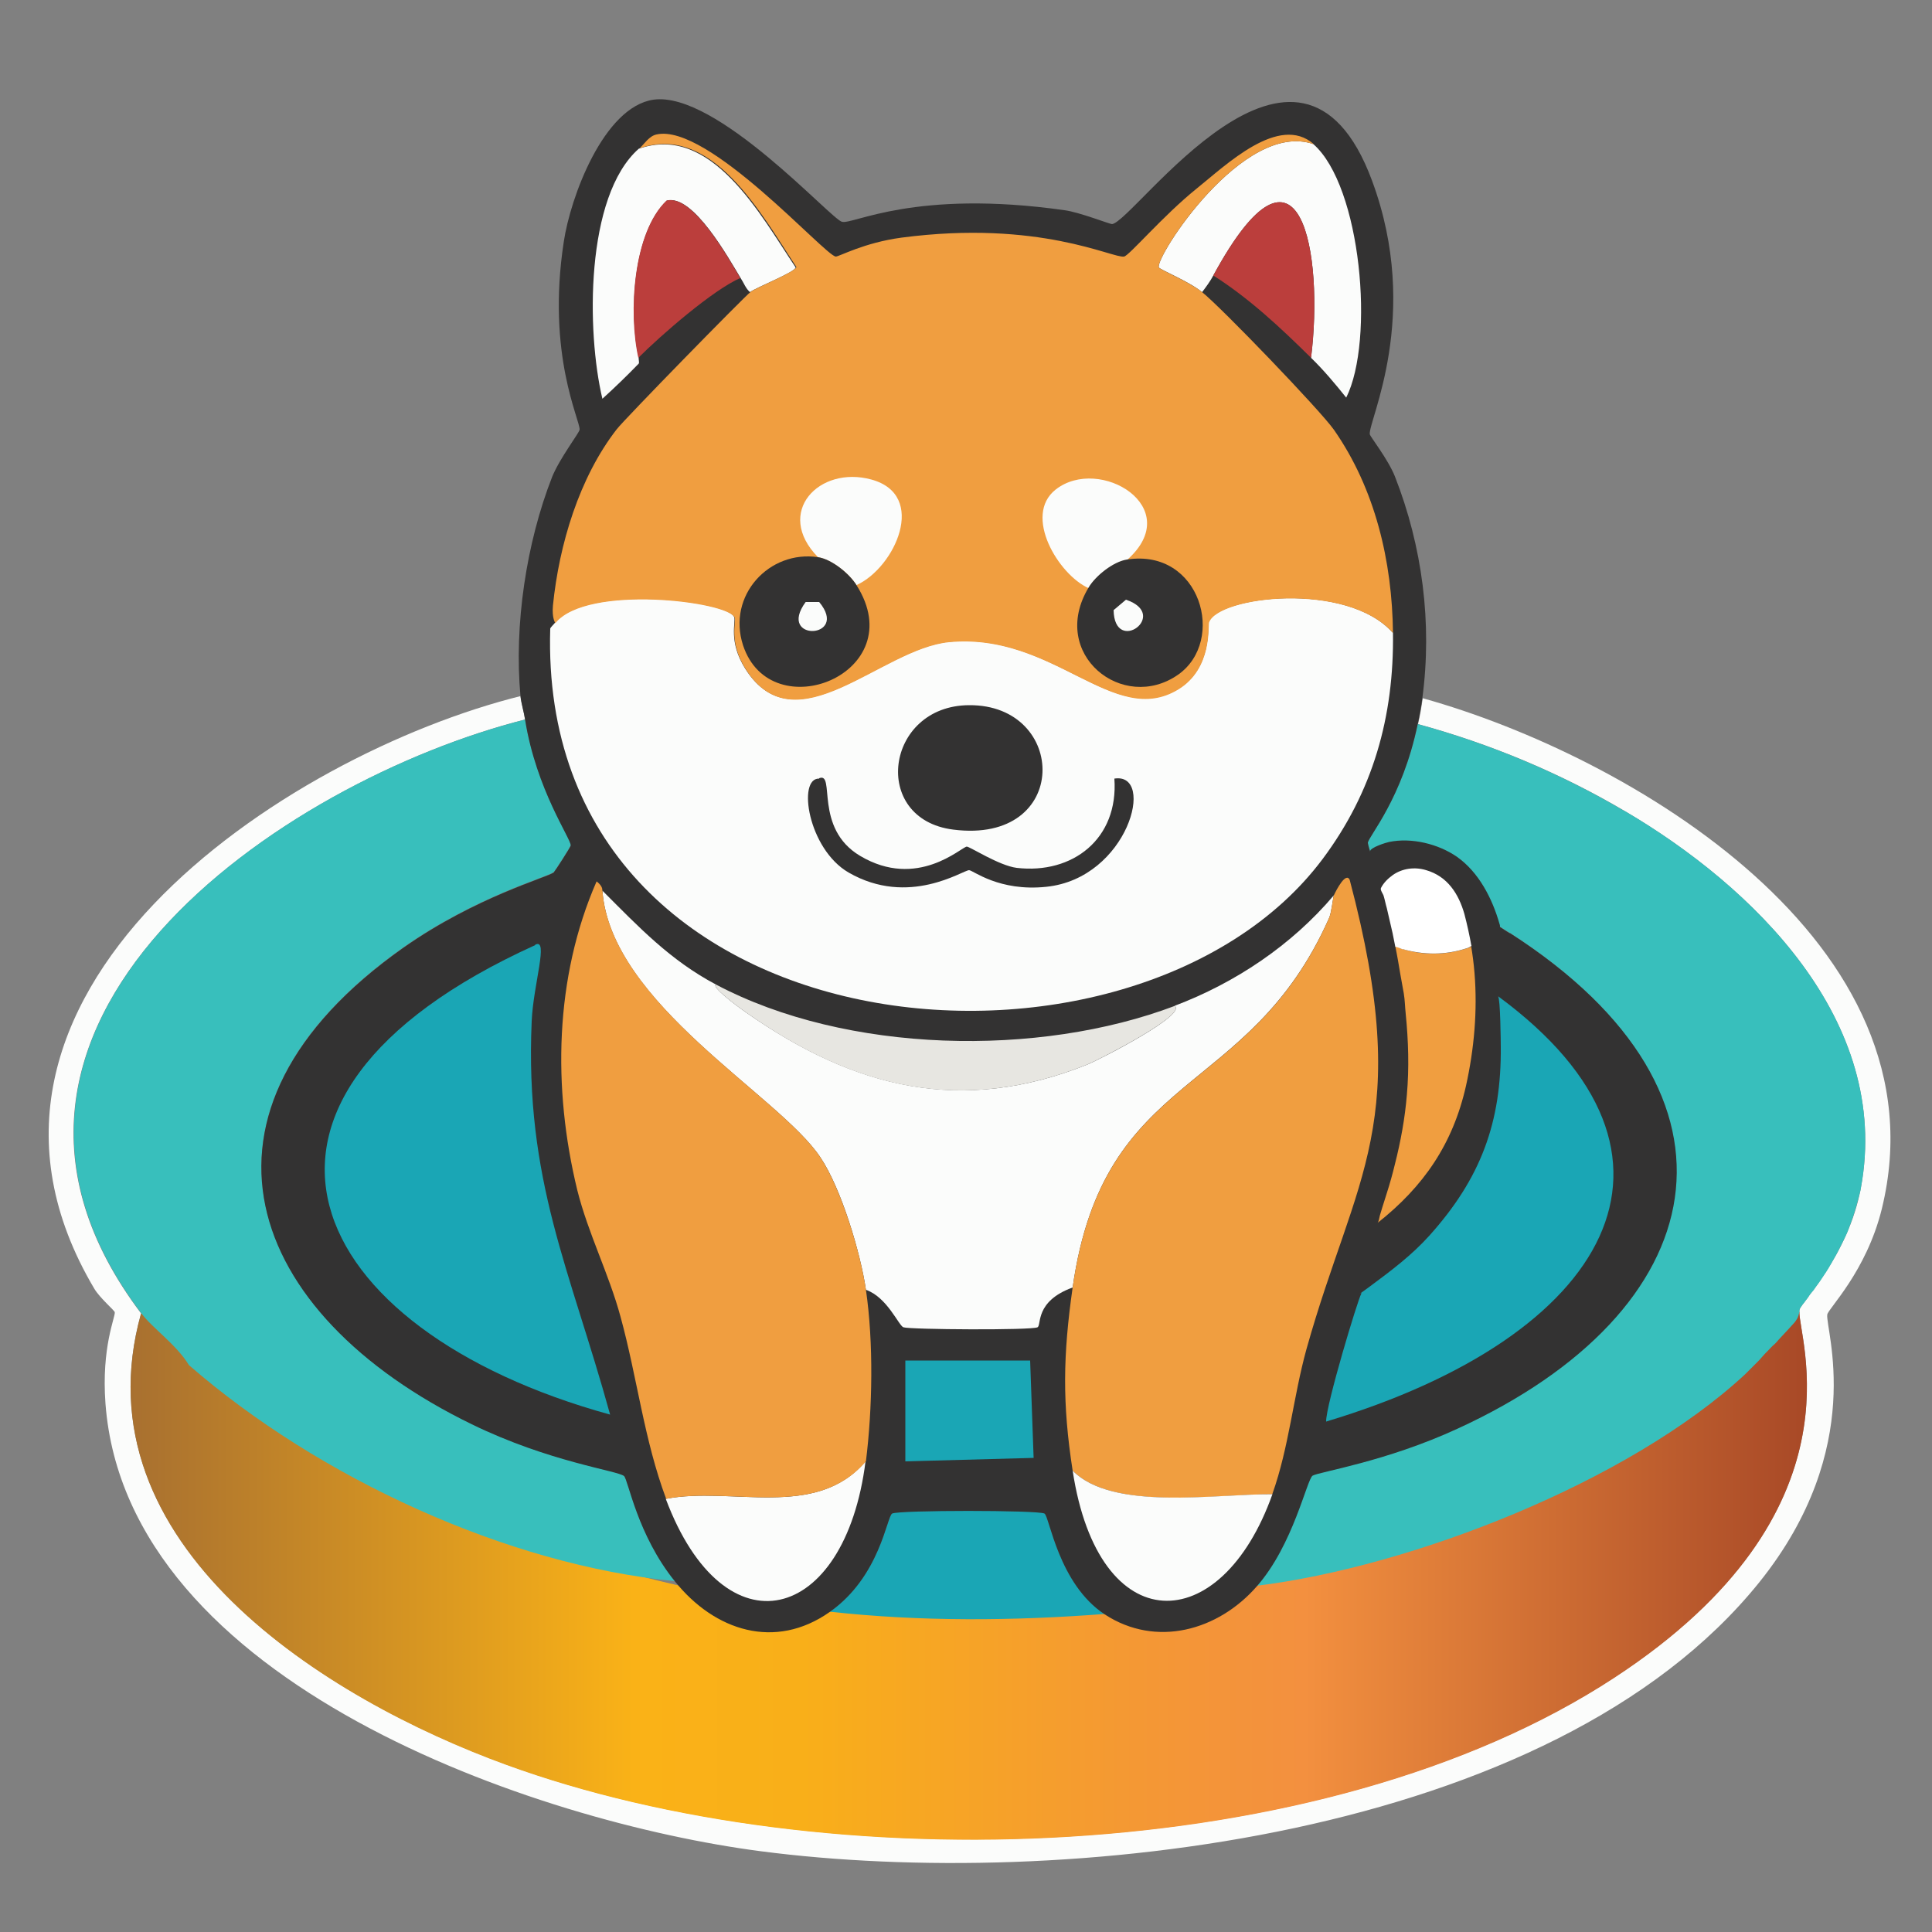 <?xml version="1.0" encoding="UTF-8"?>
<svg id="Layer_1" data-name="Layer 1" xmlns="http://www.w3.org/2000/svg" width="500" height="500" version="1.1" xmlns:xlink="http://www.w3.org/1999/xlink" viewBox="0 0 500 500">
  <rect x="0" y="0" width="500" height="500" fill="#808080" stroke="none"/>
  <defs>
    <linearGradient id="Sienna_Gold_Orange" data-name="Sienna, Gold, Orange" x1="33.8" y1="407.6" x2="467.6" y2="407.6" gradientUnits="userSpaceOnUse">
      <stop offset="0" stop-color="#a87030"/>
      <stop offset=".3" stop-color="#fab217"/>
      <stop offset=".4" stop-color="#f9af19"/>
      <stop offset=".6" stop-color="#f49834"/>
      <stop offset=".7" stop-color="#f3903f"/>
      <stop offset="1" stop-color="#a84927"/>
    </linearGradient>
  </defs>
  <g id="Background" display="none">
    <path d="M534.8-33.3v512H22.8V-33.3h512Z" fill="#c9c9c7" stroke-width="0"/>
  </g>
  <g>
    <g>
      <g>
        <path d="M134.7,180.1c.2,1.9.9,4.1,1.2,6.1-62.7,15.9-155.9,78.9-99.4,153.7-16.8,60,48.3,99.9,94.4,116.7,82.7,30.2,211.3,27,286.9-22.5,66.4-43.4,46.9-89.4,47.9-95.1.3-1.8,12.6-13.8,15.9-31.6,8-43.4-28.1-78.1-61.1-97.5-16.8-9.9-34.8-17.4-53.5-22.5.5-2.2.9-4.5,1.2-6.7,53.5,14.9,135.7,63.3,118.8,132.2-4,16.2-13.9,25.8-14.1,27.3-.6,3.7,10.5,34.3-17.6,69.3-53.7,66.7-181,79.7-258.4,69.6-57.7-7.5-164.1-43.3-169.6-115.8-1.1-14.7,2.6-22.5,2.4-23.7,0-.4-3.9-3.7-5.3-6.1-45.1-76,49.3-138.2,110.5-153.4Z" fill="#fbfcfb" stroke-width="0"/>
        <path d="M463.6,341.6c-.3.4-.5.8-.8,1.2-1.2,1.9-2.3,3.5-4.1,4.9s-3.9,2.5-5.9,3.6c-1.1.6-2.2,1.2-3.3,1.9-7.7,5-15.5,9.8-23.4,14.4-15.4,8.9-31.4,17-47.7,24-57.2,24.4-119.5,32.2-180.7,22.9-49-7.5-96.5-26.5-136.8-56.4-3.6-2.6-10.9-10.8-14.3-13.9-3.4-3.1-7.4-4.4-10.1-4.2-16.8,60,48.3,99.9,94.4,116.7,82.7,30.2,211.3,27,286.9-22.5,65.7-43,47.3-88.4,47.9-94.9,0,.7-1,1.1-1.4,1.6s-.5.5-.7.8Z" fill="url(#Sienna_Gold_Orange)" stroke-width="0"/>
      </g>
      <path d="M135.9,186.2c2.9,18.1,11.9,30.8,11.8,32.5,0,.4-4.1,6.7-4.4,7-1.7,1.3-20.1,6.3-38.8,19.4-60.2,42.4-41.2,94.8,17.6,123.4,20.1,9.8,37.8,12,39.4,13.4,1.1,1,3.4,15.2,13.2,27.3-43.4-4.2-92.2-26.7-125.8-55.9-3.2-5.3-9.6-9.7-12.3-13.4-56.5-74.8,36.6-137.9,99.4-153.7Z" fill="#38bfbc" stroke-width="0"/>
      <g>
        <path d="M464.1,339.9s0,0,0,.1c0,0,0,0,0-.1Z" fill="none" stroke-width="0"/>
        <path d="M464,339.7s0,0,0,0c0,0,0,0,0,0Z" fill="none" stroke-width="0"/>
        <path d="M464.3,340.2c0,0,0,.1.1.2,0,0,0-.1-.1-.2Z" fill="none" stroke-width="0"/>
        <path d="M354.8,220.9c0,0,0-.1,0-.2,0,0,0,.1,0,.2Z" fill="#38bfbc" stroke-width="0"/>
        <path d="M420.4,209.9c-16.8-9.9-34.8-17.4-53.5-22.5-4,19.3-12.8,29-12.9,30.7,0,.2.3,1.3.7,2.7.2-.6,4.5-2.1,7.9-2.6,4.9-.6,9.6.6,13.5,3.8,4.7,3.9,8.3,9.9,9.6,16,0,.1,0,.3,0,.4,1.6.9,3.3,1.9,5,3,65.7,42.3,52.5,97.9-13.5,128.2-18.6,8.5-35.9,11.1-37.6,12.2-1.5.9-5,17.8-14.4,28.6,40-4.9,96.3-26.8,126.4-54.7.2-.2.5-.5.7-.7.3-.3.7-.7,1-1s.9-.9,1.3-1.3,1-1,1.4-1.5,1-1.1,1.5-1.6,1-1.1,1.6-1.6,1-1.1,1.5-1.6.9-1,1.4-1.5.8-.9,1.2-1.3.6-.7,1-1.1.7-.9,1-1.4c.1-.3.2-.5.3-.8,0-.3.2-.6.2-.9,0-.3,0-.6.2-.9s.1-.2.2-.3c.2-.2.3-.5.5-.7s.5-.6.7-.9.6-.7.8-1.1.6-.9,1-1.3.7-1,1.1-1.5.8-1.1,1.2-1.7.8-1.2,1.2-1.8.8-1.3,1.2-2,.8-1.4,1.2-2.1.8-1.5,1.2-2.3.8-1.6,1.2-2.4.8-1.7,1.1-2.6.7-1.8,1-2.7.6-1.9.9-2.9.5-2,.8-3,.3-1.2.4-1.8c8-43.4-28.1-78.1-61.1-97.5Z" fill="#38bfbc" stroke-width="0"/>
      </g>
      <path d="M285.8,417.7c-23.7,1.8-47.5,2-71.1-.6,13.1-9.2,14.8-24.8,16.2-25.5,1.8-.9,37.6-.9,39.4,0,1.3.7,3.6,18.2,15.6,26.1Z" fill="#1aa6b5" stroke-width="0"/>
    </g>
    <path d="M390.7,241.5c-.9-.5-1.7-1.1-2.5-1.6,0-.2,0-.5-.1-.7-1.9-6.7-5.4-13.5-11.1-17.5-4.8-3.3-11.7-5-17.5-3.8-.6.1-5.2,1.5-4.9,2.5-.4-1.2-.6-2.1-.6-2.3.2-1.7,8.9-11.4,12.9-30.7.5-2.2.9-4.5,1.2-6.7,2.6-19.4,0-39.3-7.1-57.4-1.8-4.5-6.4-10.3-6.5-10.9-.5-3.3,13.5-30.7.6-65.6-19-51.4-61.4,10.4-67.3,11.2-.6,0-8.5-3.1-12.3-3.6-38.8-5.5-54.8,3.8-57.6,3-2.9-.7-32.5-33.9-48.8-31.6-12.9,1.9-21.5,25.3-23.2,36.8-4.5,29.3,4.3,46.2,4.1,48.6,0,.7-5.1,7.3-7.1,12.2-6.7,17.1-9.9,38.4-8.2,56.8.2,1.9.9,4.1,1.2,6.1,2.9,18.1,11.9,30.8,11.8,32.5,0,.4-4.1,6.7-4.4,7-1.7,1.3-20.1,6.3-38.8,19.4-60.2,42.4-41.2,94.8,17.6,123.4,20.1,9.8,37.8,12,39.4,13.4,1.1,1,3.4,15.2,13.2,27.3,10.3,12.8,25.9,17.8,40,7.9,13.1-9.2,14.8-24.8,16.2-25.5,1.8-.9,37.6-.9,39.4,0,1.3.7,3.6,18.2,15.6,26.1,13.3,8.7,29.4,4.2,39.4-7.3,9.4-10.7,12.9-27.6,14.4-28.6,1.7-1,19-3.6,37.6-12.2,66-30.3,79.2-86,13.5-128.2Z" fill="#333232" stroke-width="0"/>
    <g>
      <g>
        <path d="M138.5,244.5c3.6-1.9-.5,10.3-.9,19.8-1.8,41.3,9.9,64.1,20.3,101.8-79.6-21.9-107.6-81.5-19.4-121.5Z" fill="#1aa6b5" stroke-width="0"/>
        <path d="M387.7,257.9c.6.4.7,12.1.7,12.9.2,19.7-5.2,34.2-18.5,49-4.5,5-9.8,9-15.2,13s-1.9,1.2-2.4,2c-.9,1.5-9.2,29-9.1,33.1,73.3-22,100.4-68.9,44.6-110Z" fill="#1aa6b5" stroke-width="0"/>
        <path d="M234.3,352.1h32.3l.9,25.2-33.2.9v-26.1Z" fill="#1aa6b5" stroke-width="0"/>
      </g>
      <g>
        <g>
          <path d="M185.3,254.8c-1.3.5,5,5.3,7.9,7.3,28,19.6,55.7,26.4,88.2,13.4,3.4-1.4,26-13,22.6-15.2,15.6-5.9,30.2-15.6,41.2-28.6-.2.4-.6,4.4-1.2,5.8-20.9,47.2-58.3,38.9-66.4,95.7-9.9,3.6-8,9.8-9.1,10.3-1.5.8-33,.6-34.7,0-1.2-.4-4.2-7.8-9.7-9.7-1.4-9.6-6.4-26.3-11.8-34.3-10.6-16-54.3-39.7-56.4-69,9.4,9.4,17.5,18,29.4,24.3Z" fill="#fbfcfb" stroke-width="0"/>
          <path d="M304,260.3c3.4,2.2-19.3,13.8-22.6,15.2-32.5,13-60.2,6.3-88.2-13.4-2.9-2-9.2-6.8-7.9-7.3,33.8,17.9,83.5,18.9,118.8,5.5Z" fill="#e7e6e1" stroke-width="0"/>
        </g>
        <path d="M172.3,387.9c17-3.3,38.8,5.5,51.7-9.7-5.3,42-36.5,50.2-51.7,9.7Z" fill="#fbfcfb" stroke-width="0"/>
        <g>
          <path d="M329.3,386.7c-14.8,0-41.4,4.4-51.7-6.1-2.7-17.4-2.5-29.9,0-47.4,8.1-56.8,45.6-48.5,66.4-95.7.6-1.4,1-5.4,1.2-5.8.7-1.5,3.1-6.1,4.1-4,16.7,63.1,1.5,76.1-11.2,121.5-3.4,12.3-4.5,25.3-8.8,37.4Z" fill="#f09e40" stroke-width="0"/>
          <path d="M329.3,386.7c-13.3,37.4-45,38.1-51.7-6.1,10.3,10.5,36.9,6,51.7,6.1Z" fill="#fbfcfb" stroke-width="0"/>
        </g>
        <g>
          <path d="M194.1,75.6c-1.1-.9-1.6-2.4-2.4-3.6-3.1-5.1-12.3-21.8-19.1-20.1-8.8,8.3-9.9,29.1-7.3,40.7-.1.1.2,1.3,0,1.5-3,3.1-6.2,6.2-9.4,9.1-4.1-17.2-4.5-52.4,9.4-64.7,18.8-6.6,31.5,17.1,40.6,30.7,0,1.2-10.3,5.2-11.8,6.4Z" fill="#fbfcfb" stroke-width="0"/>
          <path d="M191.7,71.9c-7.2,3.1-20.7,14.9-26.5,20.7-2.6-11.6-1.4-32.4,7.3-40.7,6.8-1.7,16,14.9,19.1,20.1Z" fill="#bb3e3c" stroke-width="0"/>
        </g>
        <g>
          <path d="M339.9,37.3c12.4,10.9,15.9,50.8,8.5,65.6-2.8-3.5-5.9-7.2-9.1-10.3,3.3-26.6-2.6-63.1-25.3-21.3-.8,1.5-1.9,3-2.9,4.3-3.4-2.8-10.9-5.8-11.2-6.4-1-2.6,21.9-38.2,40-31.9Z" fill="#fbfcfb" stroke-width="0"/>
          <path d="M339.3,92.6c-7.9-7.8-16-15.4-25.3-21.3,22.7-41.8,28.6-5.3,25.3,21.3Z" fill="#bb3e3c" stroke-width="0"/>
        </g>
        <g>
          <path d="M360.5,163.7c.3,21.8-5.2,41.2-18.2,58.6-48.8,65.2-203.3,51.9-199.9-59.6,0-.3,1.2-1.4,1.2-1.5,8.2-10.2,44.9-5.7,46.4-1.5.5,1.3-1.6,6.3,2.9,13.4,13,20.5,35.1-5.3,52.6-7,27.2-2.7,42.5,22.4,59.4,12.2,8.9-5.4,7.6-16.4,7.9-17.3,2.4-6.7,35.7-10.7,47.6,2.7Z" fill="#fbfcfb" stroke-width="0"/>
          <path d="M250.8,182.5c25.6-.2,26.4,36.1-4.1,32.2-21.5-2.7-17.6-32.1,4.1-32.2Z" fill="#333232" stroke-width="0"/>
          <path d="M212,201.4c4.3-1.7-1.5,12.9,10.6,20.1,14.8,8.8,26.2-2.3,27.6-2.4.8,0,8.3,4.9,12.9,5.5,14.5,1.7,26.4-7.5,25.3-23.1,10.8-1.7,3.6,25.8-17.6,28-12.3,1.3-19-4.3-20-4.3-1.6,0-15.6,9.6-31.2.6-10.5-6.1-13.3-24.5-7.6-24.3Z" fill="#333232" stroke-width="0"/>
        </g>
        <path d="M155.9,230.5c2.2,29.3,45.8,53,56.4,69,5.4,8.1,10.4,24.7,11.8,34.3,2,13.7,1.7,30.7,0,44.4-13,15.2-34.7,6.4-51.7,9.7-5.7-15.2-7.5-31.4-11.8-47.1-3-11.1-8.4-21.6-11.2-32.8-6.4-26.3-5.9-55,5-79.9,1.8,1.4,1.4,2.3,1.5,2.4Z" fill="#f09e40" stroke-width="0"/>
        <g>
          <path d="M339.9,37.3c-18.1-6.3-41,29.3-40,31.9.2.6,7.7,3.6,11.2,6.4,5,4,30.5,30.5,34.1,35.6,10.7,15.3,15.1,34.1,15.3,52.6-11.9-13.4-45.2-9.5-47.6-2.7-.3.9.9,11.9-7.9,17.3-16.8,10.3-32.1-14.8-59.4-12.2-17.6,1.7-39.6,27.5-52.6,7-4.5-7.1-2.4-12.1-2.9-13.4-1.6-4.1-38.2-8.7-46.4,1.5,0-.2-.9-1.2-.6-4.6,1.6-15.8,6.8-33.1,16.5-45.6,2-2.6,32.7-34,34.7-35.6,1.5-1.1,11.7-5.2,11.8-6.4-9-13.6-21.8-37.3-40.6-30.7,1.3-1.2,2.5-3.2,4.4-3.6,13.3-3,43.6,31.4,46.4,31.6.9,0,7.3-3.6,17-4.9,35.7-4.7,54.7,5.4,57.6,4.9,1.3-.2,10.1-10.6,18.8-17.6,7.6-6.1,21.3-19.4,30.3-11.5Z" fill="#f09e40" stroke-width="0"/>
          <path d="M291.7,144.9c-3.5.5-8.2,4.2-10,7.3-7.8-3.5-17-18.8-8.5-25.5,11.3-8.9,33.8,4.6,18.5,18.2Z" fill="#fbfcfb" stroke-width="0"/>
          <path d="M221.7,151.5c-1.9-3.1-6.5-6.7-10-7.3-11.4-11.6.3-23.8,13.8-20.1,14.7,4,6.1,22.8-3.8,27.3Z" fill="#fbfcfb" stroke-width="0"/>
          <g>
            <path d="M211.7,144.2c3.5.5,8.1,4.2,10,7.3,14.4,22.8-22.2,37.3-29.4,15.5-4.2-12.9,6.8-24.7,19.4-22.8Z" fill="#333232" stroke-width="0"/>
            <path d="M208.5,155.8h3.5c8,9.6-11.1,10.4-3.5,0Z" fill="#fbfcfb" stroke-width="0"/>
          </g>
          <g>
            <path d="M281.7,152.1c1.8-3.1,6.5-6.8,10-7.3,19-2.9,25.7,21,13.2,29.8-14.3,10-33.5-5.3-23.2-22.5Z" fill="#333232" stroke-width="0"/>
            <path d="M291.4,155.2c11.5,3.9-3,14.5-3.2,2.7l3.2-2.7Z" fill="#fbfcfb" stroke-width="0"/>
          </g>
        </g>
        <g>
          <path d="M380.9,244.8c-.3.3-.7.5-1.2.6-5.5,1.8-11.2,1.9-16.7.2-.3,0-.6-.2-.9-.4-.3,0-.7-.2-1-.3.5,2.4.9,4.8,1.3,7.2.3,1.7.6,3.3.9,5,.3,1.8.3,3.5.5,5.3.7,7,.9,14,.3,20.9-.5,6.1-1.6,12.1-3.1,18-.6,2.5-1.3,5-2.1,7.5-.4,1.3-.8,2.5-1.2,3.8-.2.7-.4,1.3-.6,2-.1.4-.3,1.7-.6,1.9,11.9-9.4,19.5-20.4,22.9-35.5,2.1-9.5,3-19.4,2.2-29.2-.2-2.4-.5-4.8-.9-7.1Z" fill="#f09e40" stroke-width="0"/>
          <path d="M362.9,245.6c5.6,1.6,11.2,1.6,16.7-.2.5-.1.9-.4,1.2-.6-.5-2.8-1.1-5.5-1.8-8.2-1.5-5.3-4.4-9.8-9.9-11.4-2.9-.9-6.2-.5-8.7,1.3-1.1.8-2.3,1.9-3,3.3-.3.5.6,1.6.7,2.1.3,1,.5,2.1.8,3.1.5,2.1,1,4.3,1.5,6.5.2,1.2.5,2.3.7,3.5.3.1.6.2,1,.3.3.1.6.3.9.4Z" fill="#fff" stroke-width="0"/>
        </g>
      </g>
    </g>
  </g>
</svg>